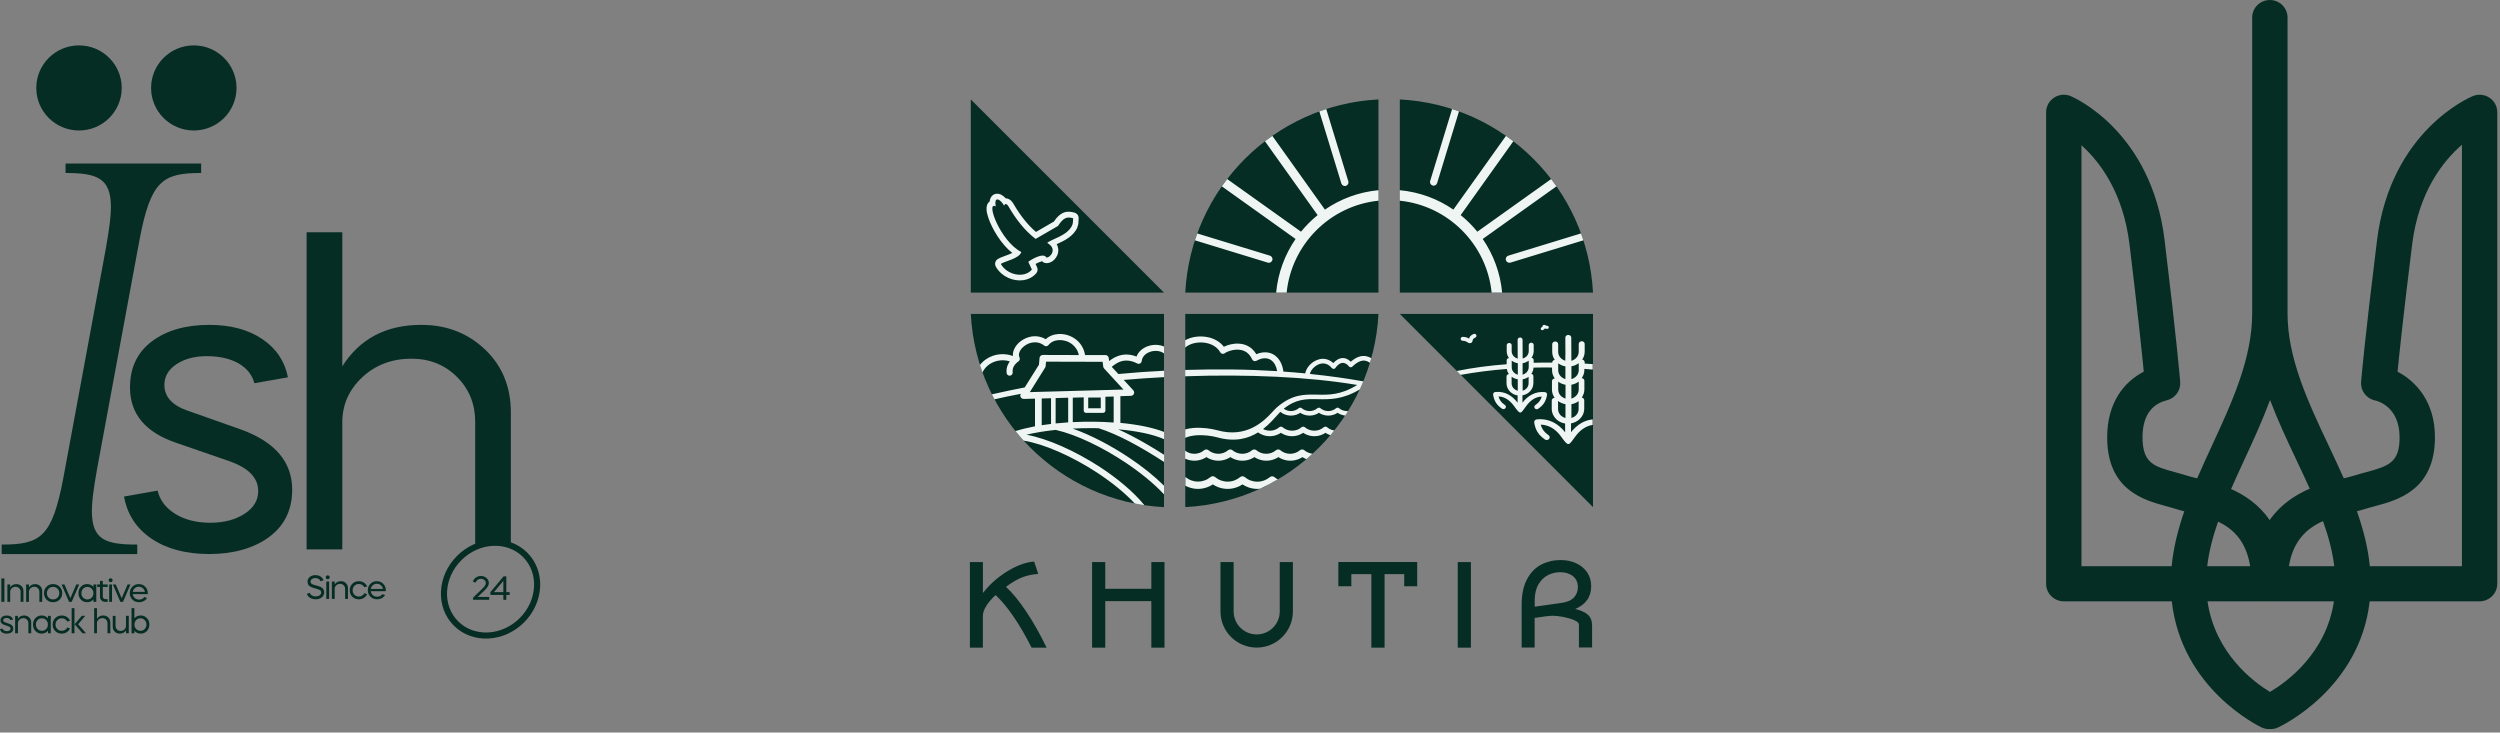 <?xml version="1.0" encoding="UTF-8"?>
<svg width="215" height="63" viewBox="0 0 215 63" fill="none" xmlns="http://www.w3.org/2000/svg">
<rect x="0" y="0" width="215" height="63" fill="#808080" stroke="none"/>
<path d="M5.443 41.124L9.105 21.355C9.442 19.435 9.539 18.524 9.539 17.804C9.539 15.309 8.335 14.877 5.637 14.877V14.062H17.297V14.877C13.972 14.877 12.96 15.549 11.997 20.634L8.335 40.403C7.998 42.323 7.901 43.234 7.901 43.954C7.901 46.449 9.105 46.833 11.803 46.833V47.648H0.144V46.833C3.468 46.833 4.48 46.209 5.443 41.123V41.124Z" fill="#062D24"/>
<path d="M6.794 11.222C8.823 11.222 10.468 9.584 10.468 7.563C10.468 5.542 8.823 3.904 6.794 3.904C4.765 3.904 3.12 5.542 3.12 7.563C3.12 9.584 4.765 11.222 6.794 11.222Z" fill="#062D24"/>
<path d="M16.667 11.222C18.696 11.222 20.341 9.584 20.341 7.563C20.341 5.542 18.696 3.904 16.667 3.904C14.638 3.904 12.993 5.542 12.993 7.563C12.993 9.584 14.638 11.222 16.667 11.222Z" fill="#062D24"/>
<path d="M20.783 36.957L16.146 35.32C14.806 34.86 14.137 34.12 14.137 33.102C14.137 32.375 14.484 31.781 15.178 31.321C15.872 30.861 16.742 30.629 17.788 30.629C18.834 30.629 19.79 30.836 20.509 31.247C21.227 31.66 21.682 32.23 21.877 32.957L24.762 32.449C24.494 31.067 23.757 29.97 22.553 29.157C21.348 28.346 19.834 27.939 18.008 27.939C15.962 27.939 14.313 28.412 13.059 29.358C11.806 30.302 11.179 31.625 11.179 33.32C11.179 35.599 12.506 37.187 15.159 38.084L19.687 39.648C21.366 40.229 22.206 41.09 22.206 42.229C22.206 43.029 21.81 43.684 21.02 44.193C20.228 44.702 19.248 44.956 18.081 44.956C16.913 44.956 15.884 44.702 15.069 44.193C14.252 43.684 13.748 43.018 13.553 42.193L10.668 42.702C10.936 44.23 11.721 45.435 13.023 46.32C14.326 47.206 15.988 47.648 18.008 47.648C20.028 47.648 21.841 47.156 23.156 46.175C24.471 45.193 25.128 43.842 25.128 42.121C25.128 39.745 23.679 38.024 20.783 36.958V36.957Z" fill="#062D24"/>
<path d="M41.742 30.084C40.257 28.654 38.419 27.938 36.228 27.938C33.21 27.938 30.945 29.127 29.437 31.502V19.975H26.368V47.247H29.437V36.338C29.437 34.81 30.009 33.514 31.153 32.447C32.297 31.38 33.709 30.848 35.388 30.848C36.946 30.848 38.249 31.369 39.296 32.411C40.342 33.453 40.866 34.738 40.866 36.264V47.044C41.869 46.6 42.975 46.554 43.933 46.919V35.465C43.933 33.283 43.203 31.488 41.743 30.083L41.742 30.084Z" fill="#062D24"/>
<path d="M0.377 51.759H0.117V49.744H0.378V51.759H0.377Z" fill="#062D24"/>
<path d="M0.634 51.76V50.263H0.877V50.514C0.996 50.326 1.175 50.232 1.412 50.232C1.585 50.232 1.729 50.29 1.842 50.402C1.958 50.513 2.016 50.655 2.016 50.828V51.76H1.773V50.891C1.773 50.77 1.731 50.669 1.648 50.587C1.567 50.504 1.466 50.462 1.344 50.462C1.213 50.462 1.102 50.504 1.012 50.589C0.921 50.673 0.876 50.776 0.876 50.897V51.76H0.633H0.634Z" fill="#062D24"/>
<path d="M2.247 51.76V50.263H2.49V50.514C2.61 50.326 2.788 50.232 3.025 50.232C3.198 50.232 3.342 50.29 3.456 50.402C3.572 50.513 3.629 50.655 3.629 50.828V51.76H3.386V50.891C3.386 50.77 3.344 50.669 3.261 50.587C3.181 50.504 3.079 50.462 2.957 50.462C2.826 50.462 2.716 50.504 2.625 50.589C2.534 50.673 2.489 50.776 2.489 50.897V51.76H2.246H2.247Z" fill="#062D24"/>
<path d="M4.004 51.57C3.856 51.418 3.782 51.233 3.782 51.011C3.782 50.79 3.856 50.603 4.004 50.456C4.154 50.306 4.341 50.231 4.565 50.231C4.79 50.231 4.976 50.306 5.127 50.456C5.277 50.603 5.352 50.789 5.352 51.011C5.352 51.234 5.277 51.421 5.127 51.57C4.974 51.718 4.787 51.791 4.565 51.791C4.343 51.791 4.157 51.718 4.004 51.57ZM4.564 51.549C4.717 51.549 4.844 51.499 4.945 51.396C5.047 51.291 5.099 51.162 5.099 51.01C5.099 50.858 5.048 50.729 4.945 50.627C4.844 50.524 4.716 50.472 4.564 50.472C4.413 50.472 4.286 50.524 4.185 50.627C4.084 50.729 4.032 50.856 4.032 51.01C4.032 51.164 4.083 51.291 4.185 51.396C4.287 51.498 4.414 51.549 4.564 51.549Z" fill="#062D24"/>
<path d="M5.94 51.76L5.293 50.263H5.545L6.051 51.449L6.56 50.263H6.812L6.164 51.76H5.942H5.94Z" fill="#062D24"/>
<path d="M7.489 50.232C7.714 50.232 7.898 50.313 8.038 50.476V50.262H8.281V51.76H8.038V51.546C7.898 51.709 7.714 51.79 7.489 51.79C7.279 51.79 7.102 51.717 6.96 51.569C6.82 51.422 6.749 51.235 6.749 51.01C6.749 50.786 6.82 50.601 6.96 50.455C7.1 50.305 7.277 50.23 7.489 50.23V50.232ZM7.516 50.474C7.371 50.474 7.248 50.525 7.149 50.629C7.051 50.73 7.002 50.858 7.002 51.011C7.002 51.166 7.051 51.293 7.149 51.398C7.25 51.499 7.373 51.55 7.516 51.55C7.658 51.55 7.784 51.5 7.882 51.398C7.983 51.296 8.033 51.168 8.033 51.011C8.033 50.855 7.983 50.729 7.882 50.629C7.784 50.525 7.661 50.474 7.516 50.474Z" fill="#062D24"/>
<path d="M8.355 50.475V50.262H8.598V49.963H8.841V50.262H9.26V50.475H8.841V51.291C8.841 51.358 8.862 51.414 8.903 51.459C8.944 51.504 8.996 51.526 9.058 51.526H9.26V51.759H9.04C8.915 51.759 8.811 51.718 8.726 51.633C8.64 51.548 8.598 51.444 8.598 51.319V50.475H8.355Z" fill="#062D24"/>
<path d="M9.391 50.019C9.36 49.986 9.345 49.946 9.345 49.898C9.345 49.849 9.36 49.811 9.391 49.78C9.424 49.747 9.464 49.73 9.513 49.73C9.561 49.73 9.601 49.747 9.634 49.78C9.667 49.811 9.684 49.85 9.684 49.898C9.684 49.945 9.667 49.986 9.634 50.019C9.601 50.05 9.561 50.065 9.513 50.065C9.464 50.065 9.424 50.05 9.391 50.019ZM9.634 51.76H9.391V50.263H9.634V51.76Z" fill="#062D24"/>
<path d="M10.352 51.76L9.705 50.263H9.957L10.463 51.449L10.972 50.263H11.224L10.577 51.76H10.355H10.352Z" fill="#062D24"/>
<path d="M12.706 51.096H11.414C11.432 51.23 11.491 51.342 11.593 51.433C11.693 51.521 11.816 51.565 11.963 51.565C12.154 51.565 12.302 51.493 12.408 51.349L12.646 51.424C12.576 51.539 12.481 51.63 12.361 51.694C12.24 51.759 12.108 51.792 11.963 51.792C11.735 51.792 11.544 51.719 11.391 51.571C11.238 51.422 11.162 51.236 11.162 51.012C11.162 50.789 11.236 50.604 11.384 50.457C11.532 50.307 11.717 50.232 11.936 50.232C12.156 50.232 12.342 50.307 12.489 50.457C12.637 50.604 12.711 50.79 12.711 51.012C12.711 51.018 12.709 51.047 12.705 51.096H12.706ZM11.417 50.9H12.461C12.438 50.771 12.377 50.665 12.279 50.581C12.183 50.499 12.067 50.458 11.932 50.458C11.797 50.458 11.688 50.5 11.594 50.581C11.5 50.664 11.441 50.77 11.417 50.9Z" fill="#062D24"/>
<path d="M1.117 53.287L0.888 53.327C0.873 53.27 0.836 53.225 0.78 53.192C0.724 53.159 0.652 53.144 0.564 53.144C0.477 53.144 0.413 53.162 0.358 53.199C0.303 53.235 0.275 53.282 0.275 53.34C0.275 53.42 0.328 53.479 0.434 53.516L0.801 53.645C1.031 53.73 1.144 53.866 1.144 54.054C1.144 54.191 1.092 54.298 0.989 54.376C0.885 54.454 0.749 54.492 0.581 54.492C0.413 54.492 0.289 54.457 0.187 54.388C0.084 54.318 0.021 54.222 0 54.102L0.229 54.061C0.244 54.126 0.284 54.179 0.349 54.22C0.413 54.26 0.493 54.28 0.588 54.28C0.683 54.28 0.758 54.26 0.821 54.22C0.884 54.179 0.915 54.127 0.915 54.064C0.915 53.974 0.848 53.906 0.715 53.86L0.357 53.737C0.147 53.665 0.042 53.54 0.042 53.359C0.042 53.225 0.092 53.121 0.191 53.046C0.291 52.971 0.421 52.934 0.583 52.934C0.728 52.934 0.847 52.965 0.943 53.03C1.038 53.094 1.097 53.181 1.118 53.291L1.117 53.287Z" fill="#062D24"/>
<path d="M1.301 54.459V52.962H1.544V53.212C1.663 53.024 1.842 52.931 2.079 52.931C2.252 52.931 2.396 52.988 2.509 53.1C2.625 53.211 2.683 53.353 2.683 53.526V54.459H2.44V53.59C2.44 53.469 2.398 53.367 2.315 53.285C2.234 53.202 2.133 53.162 2.011 53.162C1.88 53.162 1.769 53.203 1.679 53.288C1.588 53.373 1.543 53.475 1.543 53.596V54.46H1.3L1.301 54.459Z" fill="#062D24"/>
<path d="M3.577 52.931C3.802 52.931 3.986 53.012 4.126 53.175V52.962H4.369V54.459H4.126V54.245C3.986 54.408 3.802 54.49 3.577 54.49C3.367 54.49 3.19 54.416 3.048 54.269C2.908 54.121 2.837 53.934 2.837 53.71C2.837 53.485 2.908 53.3 3.048 53.154C3.188 53.005 3.365 52.93 3.577 52.93V52.931ZM3.602 53.173C3.458 53.173 3.335 53.224 3.236 53.328C3.137 53.429 3.089 53.557 3.089 53.711C3.089 53.865 3.137 53.992 3.236 54.097C3.337 54.198 3.46 54.25 3.602 54.25C3.745 54.25 3.871 54.199 3.969 54.097C4.07 53.996 4.119 53.867 4.119 53.711C4.119 53.554 4.07 53.428 3.969 53.328C3.871 53.224 3.748 53.173 3.602 53.173Z" fill="#062D24"/>
<path d="M6.026 53.383L5.783 53.454C5.739 53.368 5.675 53.299 5.591 53.248C5.507 53.198 5.413 53.173 5.31 53.173C5.157 53.173 5.031 53.224 4.931 53.328C4.829 53.429 4.777 53.556 4.777 53.711C4.777 53.864 4.828 53.991 4.931 54.097C5.032 54.198 5.159 54.249 5.31 54.249C5.413 54.249 5.507 54.224 5.591 54.174C5.675 54.123 5.739 54.054 5.783 53.968L6.026 54.039C5.965 54.179 5.87 54.29 5.741 54.37C5.613 54.451 5.47 54.492 5.31 54.492C5.087 54.492 4.901 54.418 4.748 54.27C4.6 54.119 4.526 53.933 4.526 53.712C4.526 53.49 4.6 53.303 4.748 53.156C4.899 53.006 5.085 52.932 5.31 52.932C5.47 52.932 5.613 52.972 5.741 53.053C5.87 53.133 5.965 53.244 6.026 53.384V53.383Z" fill="#062D24"/>
<path d="M6.162 54.458V52.3H6.405V54.458H6.162ZM7.397 54.458H7.093L6.417 53.684L7.036 52.961H7.333L6.718 53.684L7.397 54.458Z" fill="#062D24"/>
<path d="M8.097 54.458V52.3H8.34V53.212C8.459 53.024 8.638 52.93 8.878 52.93C9.051 52.93 9.197 52.987 9.314 53.099C9.43 53.211 9.487 53.353 9.487 53.525V54.458H9.244V53.589C9.244 53.468 9.202 53.367 9.12 53.284C9.037 53.202 8.934 53.161 8.81 53.161C8.678 53.161 8.565 53.203 8.475 53.288C8.384 53.372 8.339 53.475 8.339 53.596V54.459H8.096L8.097 54.458Z" fill="#062D24"/>
<path d="M9.695 53.895V52.962H9.938V53.831C9.938 53.95 9.979 54.052 10.06 54.136C10.143 54.218 10.245 54.259 10.369 54.259C10.501 54.259 10.61 54.218 10.698 54.136C10.789 54.051 10.834 53.948 10.834 53.825V52.961H11.077V54.458H10.834V54.211C10.723 54.397 10.545 54.49 10.303 54.49C10.129 54.49 9.984 54.434 9.867 54.321C9.753 54.207 9.696 54.065 9.696 53.895H9.695Z" fill="#062D24"/>
<path d="M11.313 54.458V52.3H11.556V53.174C11.697 53.011 11.879 52.93 12.103 52.93C12.315 52.93 12.491 53.005 12.632 53.154C12.775 53.302 12.847 53.488 12.847 53.71C12.847 53.932 12.775 54.117 12.632 54.269C12.49 54.416 12.313 54.49 12.103 54.49C11.88 54.49 11.698 54.409 11.556 54.246V54.459H11.313V54.458ZM12.077 53.172C11.932 53.172 11.809 53.224 11.71 53.327C11.612 53.428 11.563 53.556 11.563 53.71C11.563 53.864 11.613 53.992 11.71 54.096C11.812 54.197 11.934 54.249 12.077 54.249C12.219 54.249 12.345 54.199 12.444 54.096C12.544 53.995 12.594 53.866 12.594 53.71C12.594 53.554 12.544 53.427 12.444 53.327C12.345 53.224 12.223 53.172 12.077 53.172Z" fill="#062D24"/>
<path d="M27.819 49.912L27.561 49.987C27.544 49.91 27.494 49.845 27.412 49.792C27.33 49.739 27.234 49.713 27.125 49.713C27.003 49.713 26.903 49.743 26.825 49.802C26.745 49.859 26.706 49.933 26.706 50.021C26.706 50.117 26.76 50.191 26.869 50.245C26.954 50.286 27.084 50.328 27.259 50.372C27.401 50.408 27.512 50.446 27.591 50.484C27.776 50.57 27.874 50.721 27.883 50.936C27.883 51.117 27.813 51.263 27.675 51.374C27.54 51.485 27.365 51.541 27.149 51.541C26.955 51.541 26.789 51.496 26.652 51.406C26.515 51.318 26.429 51.202 26.393 51.06L26.652 50.982C26.668 51.07 26.722 51.144 26.816 51.202C26.91 51.261 27.02 51.29 27.149 51.29C27.279 51.29 27.397 51.26 27.487 51.198C27.578 51.134 27.623 51.054 27.623 50.956C27.623 50.858 27.575 50.781 27.478 50.731C27.393 50.688 27.296 50.652 27.187 50.625L27.065 50.593L26.953 50.559L26.834 50.518C26.829 50.516 26.82 50.513 26.81 50.508C26.8 50.504 26.787 50.497 26.771 50.491C26.756 50.484 26.743 50.477 26.731 50.472C26.682 50.449 26.626 50.408 26.561 50.348C26.495 50.283 26.457 50.179 26.445 50.036C26.445 49.866 26.509 49.727 26.636 49.621C26.765 49.514 26.927 49.461 27.124 49.461C27.3 49.461 27.452 49.503 27.578 49.587C27.705 49.67 27.785 49.778 27.821 49.91L27.819 49.912Z" fill="#062D24"/>
<path d="M28.062 49.768C28.031 49.735 28.016 49.695 28.016 49.647C28.016 49.598 28.031 49.56 28.062 49.529C28.095 49.496 28.135 49.48 28.183 49.48C28.232 49.48 28.272 49.496 28.305 49.529C28.338 49.56 28.355 49.599 28.355 49.647C28.355 49.694 28.338 49.735 28.305 49.768C28.272 49.798 28.232 49.814 28.183 49.814C28.135 49.814 28.095 49.798 28.062 49.768ZM28.305 51.509H28.062V50.012H28.305V51.509Z" fill="#062D24"/>
<path d="M28.541 51.509V50.012H28.784V50.263C28.903 50.075 29.082 49.981 29.319 49.981C29.492 49.981 29.636 50.038 29.75 50.151C29.866 50.262 29.923 50.404 29.923 50.577V51.509H29.68V50.64C29.68 50.519 29.638 50.418 29.555 50.336C29.474 50.253 29.373 50.212 29.251 50.212C29.12 50.212 29.009 50.254 28.919 50.339C28.828 50.424 28.783 50.526 28.783 50.647V51.511H28.54L28.541 51.509Z" fill="#062D24"/>
<path d="M31.576 50.433L31.333 50.505C31.289 50.419 31.225 50.35 31.141 50.299C31.057 50.249 30.963 50.223 30.859 50.223C30.707 50.223 30.581 50.275 30.48 50.378C30.379 50.48 30.327 50.607 30.327 50.761C30.327 50.915 30.378 51.042 30.48 51.147C30.582 51.249 30.709 51.3 30.859 51.3C30.963 51.3 31.057 51.275 31.141 51.224C31.225 51.174 31.289 51.105 31.333 51.019L31.576 51.09C31.514 51.23 31.419 51.341 31.291 51.421C31.163 51.502 31.02 51.542 30.859 51.542C30.637 51.542 30.451 51.469 30.298 51.321C30.15 51.169 30.076 50.983 30.076 50.762C30.076 50.541 30.15 50.354 30.298 50.207C30.448 50.057 30.635 49.982 30.859 49.982C31.02 49.982 31.163 50.023 31.291 50.103C31.419 50.184 31.514 50.295 31.576 50.434V50.433Z" fill="#062D24"/>
<path d="M33.177 50.845H31.885C31.902 50.979 31.962 51.091 32.064 51.182C32.164 51.27 32.287 51.314 32.434 51.314C32.625 51.314 32.773 51.242 32.879 51.098L33.116 51.173C33.047 51.288 32.952 51.379 32.831 51.443C32.711 51.508 32.578 51.541 32.434 51.541C32.206 51.541 32.015 51.468 31.861 51.32C31.709 51.171 31.633 50.985 31.633 50.761C31.633 50.538 31.707 50.353 31.855 50.206C32.003 50.056 32.187 49.981 32.407 49.981C32.627 49.981 32.812 50.056 32.959 50.206C33.107 50.353 33.181 50.539 33.181 50.761C33.181 50.767 33.179 50.795 33.176 50.845H33.177ZM31.888 50.649H32.932C32.909 50.52 32.848 50.414 32.749 50.33C32.653 50.248 32.538 50.206 32.403 50.206C32.268 50.206 32.159 50.248 32.065 50.33C31.971 50.413 31.911 50.519 31.888 50.649Z" fill="#062D24"/>
<path d="M44.879 53.346C46.518 51.713 46.643 49.19 45.157 47.71C43.671 46.23 41.137 46.354 39.497 47.987C37.858 49.62 37.733 52.143 39.219 53.623C40.705 55.103 43.239 54.979 44.879 53.346Z" stroke="#062D24" stroke-width="0.525" stroke-miterlimit="10"/>
<path d="M41.78 50.146C41.78 50.044 41.738 49.958 41.655 49.886C41.57 49.813 41.471 49.777 41.355 49.777C41.251 49.777 41.158 49.807 41.078 49.867C40.997 49.928 40.936 50.01 40.895 50.114L40.661 50.002C40.721 49.858 40.812 49.744 40.936 49.661C41.06 49.577 41.199 49.535 41.355 49.535C41.547 49.535 41.709 49.593 41.841 49.711C41.973 49.828 42.041 49.971 42.041 50.137C42.041 50.245 42.008 50.35 41.941 50.455C41.875 50.559 41.768 50.682 41.619 50.824L41.079 51.339H42.069V51.581H40.685V51.394L41.451 50.657C41.57 50.541 41.655 50.445 41.705 50.371C41.755 50.297 41.78 50.222 41.78 50.146Z" fill="#062D24"/>
<path d="M43.288 51.582V51.167H42.173V50.925L43.306 49.566H43.544V50.922H43.833V51.166H43.544V51.581H43.29L43.288 51.582ZM43.288 49.954L42.479 50.924H43.288V49.954Z" fill="#062D24"/>
<path d="M214.094 8.403C213.672 8.122 213.136 8.069 212.668 8.261C212.38 8.38 205.594 11.263 204.426 20.65C203.361 29.203 203.066 32.693 203.054 32.837C202.991 33.6 203.514 34.289 204.269 34.441C204.354 34.459 206.364 34.891 206.364 37.604C206.364 39.751 205.475 40.077 203.464 40.614C203.126 40.704 202.78 40.797 202.44 40.906C202.224 40.976 201.916 41.049 201.562 41.132C201.138 40.172 200.69 39.222 200.246 38.28C198.517 34.617 196.729 30.829 196.729 26.963V1.51C196.729 0.676 196.048 0 195.208 0C194.368 0 193.687 0.675 193.687 1.51V26.961C193.687 30.834 191.937 34.624 190.243 38.29C189.809 39.23 189.371 40.179 188.958 41.136C188.604 41.052 188.298 40.978 188.085 40.908C187.752 40.798 187.41 40.705 187.079 40.615C185.259 40.12 184.256 39.847 184.256 37.603C184.256 35.398 185.391 34.659 186.343 34.427C187.068 34.25 187.557 33.578 187.497 32.839C187.485 32.694 187.196 29.205 186.155 20.654C185.013 11.271 178.359 8.384 178.077 8.265C177.607 8.069 177.069 8.119 176.645 8.399C176.222 8.678 175.965 9.151 175.965 9.656V50.203C175.965 51.037 176.645 51.713 177.487 51.713H186.774C187.604 59.208 194.192 62.414 194.49 62.556C194.702 62.656 194.923 62.703 195.142 62.703C195.164 62.703 195.185 62.699 195.206 62.698C195.228 62.699 195.251 62.703 195.274 62.703C195.49 62.703 195.707 62.657 195.916 62.561C196.221 62.418 202.945 59.215 203.791 51.713H213.246C214.086 51.713 214.766 51.038 214.766 50.203V9.656C214.768 9.152 214.515 8.682 214.094 8.403ZM200.747 48.694H196.846C197.211 46.482 198.403 45.425 199.777 44.817C200.243 46.116 200.591 47.404 200.747 48.694ZM195.225 34.401C195.89 36.161 196.695 37.873 197.492 39.56C197.884 40.391 198.272 41.213 198.636 42.026C197.401 42.558 196.134 43.377 195.191 44.725C194.28 43.402 193.063 42.586 191.873 42.055C192.235 41.228 192.62 40.394 193.01 39.548C193.787 37.865 194.575 36.156 195.225 34.401ZM190.754 44.861C192.052 45.474 193.167 46.534 193.514 48.694H189.821C189.971 47.418 190.305 46.145 190.754 44.861ZM179.008 12.495C180.6 13.925 182.593 16.558 183.137 21.016C183.845 26.829 184.206 30.327 184.364 31.963C182.684 32.824 181.216 34.622 181.216 37.603C181.216 42.149 184.384 43.012 186.276 43.526C186.581 43.609 186.87 43.688 187.124 43.771C187.345 43.844 187.592 43.91 187.847 43.973C187.315 45.516 186.917 47.088 186.76 48.693H179.006V12.495H179.008ZM195.217 59.505C193.839 58.671 190.501 56.213 189.846 51.712H195.145C195.147 51.712 195.15 51.712 195.153 51.712C195.163 51.712 195.172 51.709 195.18 51.709C195.19 51.709 195.2 51.712 195.208 51.712H200.719C200.049 56.219 196.62 58.678 195.217 59.505ZM211.727 48.694H203.806C203.647 47.084 203.239 45.51 202.695 43.965C202.938 43.905 203.173 43.843 203.383 43.775C203.646 43.69 203.94 43.611 204.251 43.529C206.179 43.016 209.406 42.156 209.406 37.604C209.406 34.477 207.699 32.752 206.19 31.965C206.352 30.329 206.721 26.831 207.445 21.02C208.006 16.506 210.09 13.864 211.727 12.447V48.694Z" fill="#062D24"/>
<g clip-path="url(#clip0_199_1646)">
<path d="M134.305 51.846C134.804 51.772 135.159 51.612 135.376 51.365C135.593 51.117 135.697 50.827 135.697 50.489C135.697 50.09 135.554 49.777 135.268 49.547C134.982 49.322 134.617 49.209 134.179 49.209C133.802 49.209 133.446 49.296 133.117 49.465C132.783 49.634 132.514 49.903 132.301 50.267C132.089 50.632 131.985 51.096 131.985 51.655V52.176L134.305 51.846ZM111.189 52.605C111.176 54.314 109.788 55.693 108.075 55.693C106.362 55.693 104.974 54.314 104.961 52.605V48.337H106.093V52.605C106.106 53.689 106.987 54.561 108.075 54.561C109.164 54.561 110.044 53.689 110.057 52.605V48.337H111.189V52.605ZM130.861 52.015C130.861 51.117 131.018 50.38 131.326 49.808C131.633 49.235 132.041 48.819 132.549 48.554C133.056 48.294 133.611 48.164 134.214 48.164C134.691 48.164 135.129 48.251 135.528 48.429C135.927 48.606 136.248 48.867 136.486 49.209C136.725 49.552 136.842 49.955 136.842 50.415C136.842 50.875 136.725 51.282 136.486 51.608C136.248 51.937 135.91 52.193 135.472 52.371C135.962 52.492 136.326 52.661 136.565 52.874C136.803 53.091 136.92 53.399 136.92 53.806V55.684H135.788V53.724C135.788 53.581 135.654 53.451 135.385 53.334C135.116 53.217 134.804 53.126 134.439 53.056C134.075 52.987 133.785 52.956 133.555 52.956C133.268 52.956 132.744 53.017 131.98 53.139V55.689H130.861V52.007V52.015ZM125.367 55.697V48.337H126.499V55.697H125.367ZM117.937 55.697V49.378H116.216V50.419H115.097V48.333H121.88V50.419H120.761V49.378H119.074V55.697H117.942H117.937ZM93.919 55.697V48.337H95.052V50.636H99.015V48.337H100.147V55.697H99.015V51.699H95.052V55.697H93.919ZM83.411 48.337H84.53V51C85.09 50.276 85.783 49.656 86.608 49.144C87.436 48.633 88.212 48.346 88.936 48.294L89.288 49.357C88.776 49.396 88.312 49.495 87.9 49.656C87.488 49.816 87.028 50.09 86.512 50.467C87.072 50.979 87.653 51.69 88.26 52.601C88.867 53.511 89.453 54.544 90.008 55.697H88.715C88.195 54.665 87.67 53.763 87.141 52.995C86.612 52.228 86.109 51.625 85.623 51.178C85.267 51.504 84.994 51.82 84.808 52.128C84.621 52.436 84.526 52.722 84.526 52.978V55.697H83.411V48.337Z" fill="#062D24"/>
<path fill-rule="evenodd" clip-rule="evenodd" d="M136.998 43.611V26.996H120.384L136.998 43.611ZM83.489 8.551V25.166H100.104L83.489 8.551ZM100.104 43.615C91.14 43.151 83.949 35.965 83.489 26.996H100.104V43.611V43.615ZM118.549 26.996C118.089 35.965 110.899 43.151 101.934 43.611V26.996H118.549ZM101.934 25.166C102.398 16.201 109.585 9.011 118.549 8.551V25.166H101.934ZM136.998 25.166C136.539 16.201 129.348 9.011 120.384 8.551V25.166H136.998Z" fill="#062D24"/>
<path d="M136.998 31.315C136.764 31.298 136.526 31.285 136.283 31.267V31.155C136.283 31.038 136.192 30.942 136.07 30.925C136.205 30.725 136.283 30.491 136.283 30.239V29.576C136.283 29.446 136.166 29.342 136.027 29.346C135.888 29.346 135.771 29.455 135.771 29.58V30.244C135.771 30.469 135.676 30.673 135.515 30.821C135.411 30.916 135.281 30.99 135.138 31.029L135.129 29.038C135.129 28.908 135.017 28.804 134.873 28.804C134.73 28.804 134.618 28.908 134.618 29.038L134.626 30.561C134.626 30.561 134.618 30.595 134.618 30.617V31.024C134.483 30.985 134.362 30.916 134.262 30.829C134.101 30.686 134.002 30.482 134.002 30.261V29.598C134.002 29.468 133.889 29.363 133.746 29.368C133.607 29.368 133.49 29.476 133.49 29.602V30.266C133.49 30.517 133.572 30.751 133.711 30.947C133.598 30.959 133.507 31.046 133.494 31.15C133.494 31.159 133.49 31.172 133.49 31.181C132.961 31.181 132.427 31.181 131.894 31.198V30.959C131.894 30.86 131.812 30.782 131.707 30.769C131.829 30.599 131.898 30.396 131.898 30.183V29.663C131.898 29.554 131.803 29.472 131.686 29.472C131.569 29.472 131.473 29.559 131.473 29.667V30.188C131.473 30.374 131.395 30.543 131.261 30.665C131.174 30.743 131.07 30.803 130.948 30.838L130.94 29.216C130.94 29.108 130.844 29.021 130.727 29.025C130.61 29.025 130.515 29.112 130.515 29.22L130.523 30.842C130.406 30.812 130.307 30.756 130.22 30.678C130.085 30.556 130.003 30.391 130.003 30.205V29.684C130.003 29.576 129.908 29.494 129.791 29.494C129.673 29.494 129.578 29.58 129.578 29.689V30.209C129.578 30.426 129.652 30.625 129.773 30.795C129.66 30.799 129.574 30.886 129.574 30.99V31.324C128.099 31.436 126.642 31.627 125.28 31.905L125.614 32.239C126.898 32.005 128.234 31.835 129.587 31.731C129.613 31.892 129.673 32.044 129.769 32.174C129.656 32.174 129.561 32.265 129.561 32.369V32.976C129.565 33.271 129.695 33.531 129.908 33.722C130.072 33.87 130.281 33.969 130.515 34.008V34.633C130.029 34.004 129.4 33.627 128.594 33.713H128.589C128.472 33.731 128.394 33.826 128.407 33.935C128.45 34.212 128.528 34.433 128.65 34.629C128.771 34.824 128.94 34.984 129.166 35.145C129.257 35.21 129.392 35.192 129.465 35.11C129.535 35.023 129.522 34.902 129.426 34.837C129.244 34.707 129.11 34.581 129.019 34.433C128.953 34.334 128.906 34.225 128.871 34.095C129.431 34.108 129.877 34.468 130.198 34.906C130.784 35.708 130.736 35.63 131.265 34.906C131.59 34.464 132.024 34.121 132.588 34.104C132.553 34.234 132.505 34.347 132.44 34.442C132.345 34.59 132.215 34.715 132.033 34.845C131.942 34.91 131.924 35.032 131.994 35.119C132.063 35.205 132.197 35.218 132.289 35.153C132.514 34.993 132.683 34.832 132.805 34.637C132.926 34.442 133.004 34.225 133.048 33.943C133.065 33.835 132.982 33.739 132.865 33.722H132.861C132.076 33.635 131.395 34.013 130.931 34.633V34C131.17 33.956 131.378 33.852 131.538 33.7C131.746 33.505 131.872 33.241 131.872 32.95V32.343C131.872 32.248 131.794 32.169 131.694 32.152C131.807 31.996 131.872 31.814 131.881 31.614C132.414 31.601 132.948 31.601 133.477 31.606V31.77V31.84C133.477 32.1 133.564 32.343 133.711 32.547C133.577 32.556 133.468 32.655 133.468 32.781V33.492V33.51C133.468 33.77 133.555 34.013 133.702 34.212C133.564 34.212 133.451 34.321 133.451 34.446V35.175C133.455 35.531 133.616 35.847 133.867 36.077C134.062 36.255 134.318 36.376 134.6 36.424V37.179C134.405 36.927 134.175 36.706 133.928 36.528C133.663 36.337 133.377 36.212 133.091 36.133C132.783 36.051 132.471 36.034 132.163 36.068H132.158C132.02 36.086 131.92 36.207 131.942 36.333C131.994 36.671 132.089 36.936 132.237 37.17C132.384 37.404 132.588 37.599 132.861 37.794C132.974 37.873 133.134 37.855 133.221 37.751C133.308 37.647 133.286 37.5 133.173 37.422C132.952 37.265 132.792 37.114 132.679 36.931C132.601 36.81 132.544 36.68 132.501 36.519C132.653 36.519 132.8 36.545 132.952 36.584C133.182 36.645 133.403 36.745 133.616 36.897C133.841 37.057 134.045 37.265 134.219 37.5C134.925 38.467 134.865 38.371 135.507 37.5C135.68 37.265 135.884 37.057 136.109 36.897C136.365 36.715 136.66 36.589 136.968 36.541V36.064C136.851 36.077 136.73 36.099 136.612 36.129C136.326 36.203 136.04 36.333 135.775 36.524C135.58 36.663 135.402 36.827 135.242 37.01C135.194 37.066 135.151 37.118 135.108 37.174V36.411C135.394 36.359 135.645 36.233 135.841 36.051C136.092 35.817 136.244 35.496 136.244 35.145V34.416C136.24 34.299 136.148 34.203 136.027 34.186C136.17 33.987 136.253 33.752 136.257 33.501V33.479V32.746C136.257 32.629 136.153 32.529 136.027 32.516C136.174 32.313 136.257 32.07 136.257 31.805V31.723C136.495 31.74 136.734 31.762 136.972 31.784V31.302L136.998 31.315ZM98.395 43.441C98.122 43.402 97.853 43.354 97.585 43.298C96.717 42.361 95.546 41.425 94.271 40.596C92.185 39.243 89.821 38.185 88.034 37.894C87.792 37.63 87.558 37.356 87.332 37.075C87.831 36.914 88.399 36.78 89.01 36.663V34.282L88.039 34.308C87.883 34.308 87.748 34.186 87.744 34.03C87.744 33.974 87.757 33.917 87.787 33.87C87.007 34.017 86.252 34.173 85.523 34.342C85.45 34.199 85.376 34.056 85.302 33.913C86.252 33.696 87.193 33.497 88.126 33.319L89.349 31.367L89.401 30.786C89.414 30.634 89.544 30.521 89.691 30.526L92.779 30.535C92.692 30.122 92.471 29.81 92.194 29.598C92.029 29.472 91.842 29.377 91.651 29.32C91.461 29.264 91.261 29.238 91.066 29.246C90.706 29.268 90.376 29.407 90.168 29.676C90.082 29.788 89.917 29.81 89.804 29.723L89.791 29.71C89.461 29.455 89.088 29.398 88.746 29.463C88.507 29.507 88.286 29.611 88.1 29.754C87.917 29.888 87.774 30.057 87.696 30.231C87.618 30.404 87.601 30.587 87.679 30.747C87.735 30.864 87.696 31.003 87.592 31.077C87.393 31.215 87.258 31.367 87.18 31.523L87.171 31.536C87.093 31.692 87.072 31.857 87.089 32.018C87.106 32.161 87.002 32.291 86.859 32.308C86.716 32.326 86.586 32.221 86.569 32.078C86.538 31.823 86.577 31.558 86.707 31.302L86.716 31.285C86.751 31.215 86.794 31.146 86.842 31.081C86.59 30.998 86.321 30.968 86.061 30.99C85.719 31.016 85.385 31.133 85.103 31.319C84.847 31.493 84.634 31.731 84.491 32.026C84.418 31.818 84.344 31.606 84.274 31.389C84.426 31.194 84.608 31.024 84.812 30.886C85.172 30.643 85.588 30.5 86.022 30.465C86.382 30.435 86.755 30.487 87.111 30.617C87.093 30.413 87.132 30.209 87.224 30.014C87.341 29.758 87.54 29.52 87.792 29.333C88.039 29.151 88.338 29.012 88.655 28.951C89.067 28.873 89.518 28.925 89.93 29.173C90.225 28.895 90.624 28.748 91.044 28.726C91.296 28.713 91.556 28.743 91.808 28.821C92.059 28.899 92.302 29.017 92.515 29.181C92.914 29.485 93.217 29.94 93.317 30.535H95.069C95.216 30.535 95.334 30.647 95.351 30.79L95.386 31.055C95.594 30.886 95.819 30.747 96.058 30.652C96.552 30.448 97.107 30.417 97.741 30.665C97.827 30.435 97.975 30.239 98.161 30.083C98.352 29.923 98.582 29.806 98.829 29.736C99.072 29.667 99.332 29.641 99.584 29.667C99.762 29.684 99.939 29.728 100.104 29.797V30.396C99.948 30.274 99.744 30.205 99.536 30.183C99.354 30.166 99.159 30.183 98.977 30.235C98.799 30.287 98.634 30.37 98.499 30.482C98.33 30.625 98.209 30.821 98.187 31.055C98.174 31.198 98.044 31.302 97.901 31.289C97.862 31.289 97.827 31.272 97.797 31.254C97.198 30.951 96.7 30.951 96.266 31.129C96.036 31.224 95.819 31.372 95.611 31.549L96.179 32.165C97.506 32.039 98.816 31.948 100.109 31.883V32.434C98.951 32.495 97.793 32.573 96.643 32.673L97.463 33.566C97.571 33.683 97.563 33.865 97.446 33.969C97.389 34.021 97.316 34.047 97.246 34.043L96.353 34.069V36.368C97.806 36.506 99.128 36.762 100.109 37.148V37.769C99.137 37.339 97.728 37.057 96.162 36.923C96.539 37.092 96.921 37.274 97.303 37.474C98.257 37.968 99.211 38.536 100.113 39.113V39.733C99.146 39.1 98.1 38.471 97.064 37.933C96.179 37.474 95.303 37.088 94.484 36.827C94.327 36.827 94.171 36.823 94.011 36.819C93.425 36.814 92.835 36.827 92.25 36.858C93.816 37.413 95.568 38.328 97.155 39.395C98.257 40.132 99.276 40.947 100.104 41.767V42.513C99.254 41.598 98.114 40.67 96.865 39.828C94.848 38.475 92.567 37.37 90.788 36.971C89.878 37.066 89.023 37.205 88.273 37.387C90.112 37.721 92.471 38.788 94.553 40.136C96.084 41.13 97.467 42.283 98.395 43.419V43.441ZM117.929 30.808C117.894 30.938 117.855 31.068 117.816 31.198C117.69 31.111 117.56 31.05 117.426 31.024C117.118 30.964 116.754 31.09 116.298 31.532L116.29 31.541C116.207 31.61 116.081 31.597 116.016 31.515C115.639 31.064 115.305 31.194 115.097 31.367C114.98 31.463 114.897 31.571 114.863 31.619C114.815 31.688 114.789 31.723 114.689 31.723C114.633 31.723 114.577 31.697 114.538 31.653C114.295 31.363 114.026 31.25 113.77 31.254C113.64 31.254 113.514 31.289 113.393 31.337C113.271 31.389 113.154 31.463 113.054 31.549C112.829 31.736 112.677 31.974 112.655 32.161C114.277 32.326 115.826 32.542 117.248 32.798C117.153 33.032 117.049 33.262 116.945 33.488C115.453 34.377 114.338 34.351 113.31 34.329C112.356 34.308 111.476 34.29 110.404 35.149C110.482 35.205 110.569 35.253 110.66 35.288C110.773 35.327 110.894 35.353 111.02 35.353C111.146 35.353 111.267 35.331 111.38 35.288C111.493 35.249 111.601 35.184 111.692 35.106C111.762 35.045 111.87 35.041 111.948 35.106C112.044 35.184 112.152 35.249 112.265 35.288C112.378 35.327 112.499 35.353 112.625 35.353C112.751 35.353 112.872 35.331 112.985 35.288C113.098 35.249 113.206 35.184 113.297 35.106C113.371 35.045 113.475 35.041 113.553 35.106C113.648 35.184 113.757 35.249 113.87 35.288C113.982 35.327 114.104 35.353 114.23 35.353C114.355 35.353 114.477 35.331 114.59 35.288C114.702 35.249 114.811 35.184 114.902 35.106C114.976 35.045 115.08 35.041 115.158 35.106C115.253 35.184 115.362 35.249 115.474 35.288C115.587 35.327 115.708 35.353 115.834 35.353C115.869 35.353 115.899 35.361 115.925 35.374C115.847 35.496 115.769 35.617 115.691 35.739C115.57 35.726 115.453 35.7 115.34 35.656C115.231 35.617 115.127 35.565 115.032 35.5C114.937 35.565 114.832 35.617 114.724 35.656C114.568 35.713 114.399 35.743 114.23 35.743C114.06 35.743 113.896 35.713 113.735 35.656C113.627 35.617 113.523 35.565 113.427 35.5C113.332 35.565 113.228 35.617 113.119 35.656C112.963 35.713 112.794 35.743 112.625 35.743C112.456 35.743 112.291 35.713 112.131 35.656C112.022 35.617 111.918 35.565 111.823 35.5C111.727 35.565 111.623 35.617 111.515 35.656C111.359 35.713 111.189 35.743 111.02 35.743C110.851 35.743 110.686 35.713 110.526 35.656C110.374 35.6 110.231 35.522 110.105 35.418C110.049 35.474 109.988 35.544 109.923 35.617L109.906 35.635C109.589 35.982 109.177 36.472 108.622 36.897C108.674 36.923 108.726 36.949 108.778 36.966C108.913 37.014 109.06 37.04 109.207 37.04C109.355 37.04 109.502 37.014 109.637 36.966C109.771 36.918 109.897 36.845 110.01 36.749C110.097 36.675 110.222 36.671 110.313 36.749C110.426 36.845 110.556 36.918 110.691 36.966C110.825 37.014 110.973 37.04 111.12 37.04C111.267 37.04 111.415 37.014 111.549 36.966C111.684 36.918 111.81 36.845 111.922 36.749C112.009 36.675 112.135 36.671 112.226 36.749C112.339 36.845 112.469 36.918 112.603 36.966C112.738 37.014 112.885 37.04 113.033 37.04C113.18 37.04 113.328 37.014 113.462 36.966C113.596 36.918 113.722 36.845 113.835 36.749C113.922 36.675 114.047 36.671 114.139 36.749C114.251 36.845 114.381 36.918 114.516 36.966C114.59 36.992 114.668 37.014 114.746 37.027C114.637 37.161 114.525 37.296 114.416 37.43L114.36 37.408C114.23 37.361 114.108 37.3 113.991 37.222C113.874 37.3 113.753 37.361 113.622 37.408C113.436 37.478 113.236 37.513 113.033 37.513C112.829 37.513 112.634 37.478 112.443 37.408C112.313 37.361 112.191 37.3 112.074 37.222C111.957 37.3 111.836 37.361 111.705 37.408C111.519 37.478 111.32 37.513 111.116 37.513C110.912 37.513 110.717 37.478 110.526 37.408C110.396 37.361 110.274 37.3 110.157 37.222C110.04 37.3 109.919 37.361 109.789 37.408C109.602 37.478 109.403 37.513 109.199 37.513C108.995 37.513 108.8 37.478 108.609 37.408C108.461 37.356 108.323 37.283 108.193 37.187C107.343 37.716 106.211 38.037 104.706 37.617C104.246 37.491 103.53 37.383 102.849 37.439C102.52 37.465 102.199 37.534 101.93 37.656V36.931C102.134 36.866 102.355 36.827 102.611 36.806C103.379 36.741 104.185 36.862 104.697 37.005C107.178 37.699 108.683 36.246 109.407 35.448L109.424 35.431C109.576 35.266 109.702 35.127 109.823 35.023C111.146 33.891 112.174 33.917 113.297 33.939C114.264 33.961 115.314 33.982 116.719 33.106C112.56 32.404 107.286 32.174 101.926 32.36V31.814C103.296 31.77 104.645 31.762 105.981 31.775C107.264 31.788 108.561 31.84 109.836 31.918C109.802 31.705 109.737 31.515 109.65 31.354C109.546 31.163 109.403 31.016 109.233 30.92C109.073 30.834 108.882 30.795 108.67 30.816H108.648C108.466 30.842 108.266 30.907 108.054 31.029L108.032 31.038C107.902 31.098 107.746 31.038 107.685 30.907C107.624 30.777 107.555 30.66 107.481 30.565C107.217 30.222 106.861 30.092 106.514 30.07C106.15 30.049 105.79 30.148 105.543 30.257C105.447 30.3 105.374 30.344 105.33 30.378L105.3 30.4C105.174 30.469 105.014 30.426 104.944 30.3C104.697 29.867 104.263 29.611 103.791 29.507C103.509 29.446 103.214 29.433 102.932 29.472C102.654 29.507 102.394 29.589 102.177 29.715C102.086 29.767 101.999 29.828 101.926 29.897V29.259C102.199 29.108 102.52 29.003 102.862 28.96C103.201 28.917 103.561 28.93 103.903 29.003C104.428 29.121 104.918 29.385 105.252 29.823L105.335 29.784C105.638 29.645 106.085 29.524 106.549 29.554C107.03 29.58 107.525 29.767 107.898 30.248C107.95 30.313 107.997 30.383 108.041 30.461C108.232 30.378 108.414 30.331 108.587 30.309H108.613C108.939 30.27 109.238 30.331 109.489 30.469C109.745 30.613 109.958 30.829 110.11 31.107C110.24 31.346 110.331 31.627 110.37 31.94V31.957C111.007 32 111.636 32.052 112.256 32.113C112.287 31.827 112.495 31.489 112.79 31.241C112.92 31.133 113.067 31.038 113.228 30.973C113.393 30.903 113.566 30.86 113.748 30.855C114.056 30.851 114.373 30.955 114.663 31.224C114.711 31.172 114.767 31.116 114.837 31.059C115.149 30.799 115.635 30.591 116.168 31.107C116.671 30.673 117.105 30.556 117.495 30.634C117.647 30.665 117.79 30.721 117.925 30.803L117.929 30.808ZM112.885 39.017C112.712 39.178 112.534 39.334 112.352 39.486C112.23 39.438 112.118 39.382 112.009 39.312C111.888 39.391 111.762 39.451 111.627 39.503C111.419 39.577 111.202 39.62 110.977 39.62C110.751 39.62 110.535 39.581 110.326 39.503C110.192 39.456 110.066 39.391 109.945 39.312C109.823 39.391 109.698 39.451 109.563 39.503C109.355 39.577 109.138 39.62 108.913 39.62C108.687 39.62 108.47 39.581 108.262 39.503C108.128 39.456 108.002 39.391 107.88 39.312C107.759 39.391 107.633 39.451 107.499 39.503C107.291 39.577 107.074 39.62 106.848 39.62C106.623 39.62 106.406 39.581 106.198 39.503C106.063 39.456 105.937 39.391 105.816 39.312C105.695 39.391 105.569 39.451 105.434 39.503C105.226 39.577 105.005 39.62 104.784 39.62C104.563 39.62 104.341 39.581 104.133 39.503C103.999 39.456 103.873 39.391 103.752 39.312C103.63 39.391 103.504 39.451 103.37 39.503C103.162 39.577 102.945 39.62 102.719 39.62C102.494 39.62 102.277 39.581 102.069 39.503C102.021 39.486 101.969 39.464 101.921 39.443V38.757C102.03 38.84 102.147 38.9 102.268 38.948C102.411 39 102.563 39.026 102.715 39.026C102.867 39.026 103.023 39 103.162 38.948C103.301 38.896 103.435 38.822 103.552 38.723C103.66 38.632 103.821 38.627 103.934 38.723C104.051 38.822 104.185 38.9 104.328 38.948C104.472 39 104.623 39.026 104.775 39.026C104.927 39.026 105.083 39 105.222 38.948C105.361 38.896 105.495 38.822 105.612 38.723C105.721 38.632 105.881 38.627 105.994 38.723C106.111 38.822 106.245 38.9 106.388 38.948C106.532 39 106.683 39.026 106.835 39.026C106.987 39.026 107.143 39 107.282 38.948C107.421 38.896 107.555 38.822 107.672 38.723C107.781 38.632 107.941 38.627 108.054 38.723C108.171 38.822 108.305 38.9 108.448 38.948C108.592 39 108.743 39.026 108.895 39.026C109.047 39.026 109.203 39 109.342 38.948C109.481 38.896 109.615 38.822 109.732 38.723C109.841 38.632 110.001 38.627 110.114 38.723C110.231 38.822 110.365 38.9 110.509 38.948C110.652 39 110.803 39.026 110.955 39.026C111.107 39.026 111.263 39 111.402 38.948C111.541 38.896 111.675 38.822 111.792 38.723C111.901 38.632 112.061 38.627 112.174 38.723C112.291 38.822 112.425 38.9 112.569 38.948C112.664 38.983 112.764 39.005 112.863 39.017H112.885ZM109.901 41.225C109.403 41.52 108.886 41.789 108.353 42.032C108.279 42.04 108.201 42.045 108.128 42.045C107.859 42.045 107.594 41.997 107.343 41.906C107.169 41.845 107.004 41.758 106.852 41.659C106.701 41.763 106.536 41.845 106.362 41.906C106.111 41.997 105.846 42.045 105.577 42.045C105.309 42.045 105.044 41.997 104.792 41.906C104.619 41.845 104.454 41.758 104.302 41.659C104.151 41.763 103.986 41.845 103.812 41.906C103.561 41.997 103.296 42.045 103.027 42.045C102.758 42.045 102.494 41.997 102.242 41.906C102.138 41.867 102.038 41.824 101.943 41.771V41.017L101.952 41.026C102.104 41.151 102.273 41.251 102.455 41.316C102.637 41.381 102.828 41.416 103.027 41.416C103.227 41.416 103.422 41.381 103.6 41.316C103.782 41.251 103.951 41.151 104.099 41.03C104.211 40.93 104.385 40.926 104.502 41.03C104.654 41.156 104.823 41.255 105.005 41.32C105.187 41.386 105.378 41.42 105.577 41.42C105.777 41.42 105.972 41.386 106.15 41.32C106.328 41.255 106.501 41.156 106.649 41.034C106.761 40.934 106.935 40.93 107.056 41.034C107.208 41.16 107.377 41.26 107.559 41.325C107.742 41.39 107.932 41.425 108.132 41.425C108.331 41.425 108.527 41.39 108.704 41.325C108.882 41.26 109.056 41.16 109.203 41.038C109.316 40.939 109.489 40.934 109.611 41.038C109.702 41.117 109.802 41.182 109.906 41.238L109.901 41.225ZM102.763 20.668C102.828 20.468 102.897 20.273 102.967 20.078L109.212 21.986C109.377 22.038 109.472 22.212 109.42 22.377C109.368 22.541 109.194 22.637 109.03 22.585L102.763 20.668ZM105.074 16.032C105.222 15.819 105.378 15.607 105.538 15.399L111.888 19.926C112.1 19.666 112.326 19.415 112.564 19.176C112.803 18.938 113.054 18.712 113.315 18.5L108.787 12.15C108.995 11.99 109.203 11.838 109.42 11.686L113.943 18.027C115.279 17.112 116.853 16.513 118.554 16.357V17.259C116.472 17.472 114.603 18.408 113.202 19.809C111.801 21.21 110.864 23.079 110.652 25.161H109.75C109.906 23.461 110.504 21.887 111.419 20.551L105.079 16.027L105.074 16.032ZM113.462 9.583C113.657 9.513 113.857 9.444 114.056 9.379L115.956 15.594C116.008 15.758 115.912 15.932 115.748 15.984C115.583 16.036 115.409 15.941 115.357 15.776L113.462 9.583ZM136.17 20.668C136.105 20.468 136.036 20.273 135.966 20.074L129.717 21.986C129.552 22.038 129.457 22.212 129.509 22.377C129.561 22.541 129.734 22.637 129.899 22.585L136.17 20.668ZM133.863 16.032C133.715 15.819 133.559 15.607 133.399 15.399L127.05 19.926C126.837 19.666 126.612 19.415 126.373 19.176C126.134 18.938 125.883 18.712 125.618 18.5L130.146 12.15C129.938 11.99 129.73 11.838 129.513 11.686L124.99 18.027C123.654 17.107 122.079 16.513 120.379 16.357V17.259C122.461 17.472 124.33 18.408 125.731 19.809C127.132 21.21 128.069 23.079 128.281 25.161H129.183C129.027 23.461 128.429 21.887 127.514 20.551L133.854 16.027L133.863 16.032ZM125.475 9.583C125.28 9.513 125.081 9.444 124.881 9.379L122.995 15.563C122.942 15.728 123.038 15.902 123.203 15.954C123.368 16.006 123.541 15.91 123.593 15.745L125.471 9.587L125.475 9.583ZM92.259 34.195V36.303C92.84 36.272 93.43 36.264 94.015 36.268C94.609 36.272 95.204 36.294 95.776 36.337V34.099L95.065 34.121V35.309C95.065 35.418 94.978 35.505 94.87 35.505H93.395C93.287 35.505 93.2 35.418 93.2 35.309V34.173L92.263 34.199L92.259 34.195ZM90.389 36.459V34.247L89.587 34.269V36.567C89.847 36.528 90.116 36.489 90.389 36.459ZM90.784 34.234V36.415C91.14 36.381 91.5 36.35 91.864 36.324V34.203L90.784 34.234ZM94.666 34.186H93.586V35.11H94.666V34.186ZM89.878 31.619L88.564 33.722L96.617 33.501L94.952 31.688C94.913 31.645 94.887 31.593 94.878 31.528L94.826 31.116L89.96 31.103L89.925 31.471C89.925 31.519 89.908 31.571 89.882 31.614L89.878 31.619ZM135.775 31.775V31.818C135.775 32.044 135.68 32.248 135.52 32.395C135.416 32.49 135.285 32.564 135.142 32.603V31.77V31.502C135.376 31.463 135.593 31.367 135.771 31.233V31.77H135.775V31.775ZM134.626 31.51V32.608C134.492 32.569 134.366 32.499 134.266 32.408C134.106 32.265 134.006 32.061 134.006 31.84V31.246C134.184 31.376 134.396 31.471 134.626 31.51ZM130.948 33.601V32.62C131.139 32.586 131.313 32.512 131.46 32.404V32.955C131.46 33.141 131.382 33.31 131.252 33.431C131.17 33.51 131.066 33.57 130.948 33.601ZM129.994 32.391C130.142 32.508 130.328 32.586 130.528 32.62V33.605C130.411 33.575 130.302 33.514 130.216 33.44C130.081 33.319 129.999 33.154 129.999 32.968V32.391H129.994ZM135.142 35.943V34.759C135.372 34.72 135.585 34.629 135.762 34.498V35.162C135.767 35.388 135.671 35.591 135.511 35.739C135.411 35.834 135.285 35.904 135.147 35.947L135.142 35.943ZM133.989 34.481C134.171 34.62 134.388 34.72 134.631 34.759V35.951C134.487 35.912 134.357 35.843 134.253 35.752C134.093 35.609 133.993 35.405 133.993 35.184V34.485L133.989 34.481ZM130.948 31.237C131.144 31.202 131.321 31.124 131.469 31.016V31.571V31.588C131.469 31.766 131.386 31.931 131.256 32.052C131.17 32.13 131.066 32.191 130.944 32.226V31.241L130.948 31.237ZM130.528 32.226C130.411 32.196 130.311 32.139 130.224 32.061C130.09 31.94 130.007 31.775 130.007 31.593V31.571V31.016C130.155 31.129 130.333 31.207 130.532 31.237V32.221L130.528 32.226ZM135.142 33.085C135.376 33.045 135.593 32.95 135.771 32.816V33.488V33.51C135.771 33.726 135.671 33.922 135.515 34.069C135.411 34.164 135.281 34.238 135.138 34.277V33.089L135.142 33.085ZM134.631 34.277C134.492 34.238 134.366 34.169 134.266 34.078C134.106 33.935 134.006 33.731 134.006 33.51V33.488V32.82C134.179 32.955 134.396 33.05 134.635 33.089V34.277H134.631ZM132.683 28.388C132.618 28.414 132.544 28.388 132.514 28.318C132.488 28.253 132.514 28.18 132.583 28.149C132.636 28.128 132.64 28.106 132.644 28.088C132.662 28.01 132.675 27.954 132.792 27.941C132.848 27.932 132.878 27.954 132.922 27.98C132.948 27.997 132.991 28.023 133.065 28.023C133.139 28.023 133.195 28.08 133.195 28.154C133.195 28.227 133.139 28.284 133.065 28.284C132.978 28.284 132.913 28.266 132.861 28.245C132.835 28.292 132.783 28.344 132.683 28.388ZM126.742 28.722C126.828 28.687 126.928 28.726 126.963 28.813C126.998 28.899 126.958 28.999 126.872 29.034C126.69 29.112 126.664 29.203 126.651 29.268C126.62 29.398 126.599 29.494 126.416 29.511C126.33 29.52 126.278 29.485 126.2 29.437C126.121 29.385 126 29.307 125.788 29.307C125.692 29.307 125.618 29.229 125.618 29.138C125.618 29.047 125.696 28.969 125.788 28.969C126.056 28.969 126.226 29.051 126.338 29.121C126.373 28.995 126.451 28.839 126.742 28.717V28.722ZM89.574 22.411V22.403V22.42V22.411ZM90.064 20.893C90.35 20.577 91.821 20.295 92.215 19.354C92.298 19.154 92.263 18.981 92.289 18.768C91.756 18.621 91.469 18.699 90.988 19.432L89.062 20.547C88.104 19.818 87.336 18.799 86.729 17.749C86.582 17.493 86.374 17.48 86.365 17.71C86.092 17.181 85.463 16.756 85.632 17.753C84.734 17.246 86.022 20.75 87.835 21.674C87.648 22.242 86.452 22.45 86.07 22.693C86.573 23.63 88.069 23.986 88.742 23.183L88.433 22.52C88.577 22.381 89.739 21.67 89.978 22.138C90.272 22.225 91.01 21.414 90.06 20.893H90.064ZM92.662 19.54C92.324 20.338 91.495 20.72 90.875 20.997C90.953 21.136 90.997 21.279 91.01 21.418C91.027 21.605 90.997 21.782 90.932 21.939C90.871 22.086 90.78 22.216 90.68 22.32C90.446 22.563 90.108 22.685 89.843 22.607C89.73 22.572 89.639 22.503 89.579 22.411V22.42C89.591 22.442 89.609 22.476 89.591 22.481C89.457 22.507 89.292 22.576 89.145 22.654L89.058 22.698L89.188 22.98C89.271 23.157 89.236 23.357 89.119 23.496C88.976 23.665 88.811 23.795 88.624 23.895L88.59 23.912C88.208 24.107 87.766 24.155 87.332 24.085C86.903 24.016 86.482 23.825 86.148 23.543C85.944 23.37 85.766 23.162 85.636 22.923C85.515 22.693 85.593 22.407 85.814 22.277C85.979 22.173 86.196 22.095 86.439 22.004C86.647 21.93 86.877 21.843 87.059 21.756C86.079 20.989 85.311 19.653 85.003 18.747C84.912 18.478 84.856 18.239 84.843 18.044C84.821 17.727 84.903 17.476 85.111 17.328C85.124 17.207 85.15 17.103 85.194 17.021L85.216 16.977C85.324 16.786 85.484 16.687 85.684 16.665C85.836 16.648 85.992 16.682 86.139 16.765C86.256 16.83 86.378 16.93 86.491 17.055C86.582 17.055 86.668 17.081 86.755 17.12C86.894 17.19 87.033 17.316 87.141 17.498C87.432 18.001 87.761 18.5 88.13 18.951C88.425 19.315 88.746 19.653 89.093 19.948L90.632 19.055C90.897 18.669 91.135 18.443 91.4 18.317C91.725 18.166 92.029 18.183 92.406 18.287C92.64 18.352 92.788 18.573 92.762 18.807C92.757 18.868 92.753 18.916 92.753 18.963C92.753 19.141 92.744 19.311 92.653 19.527L92.662 19.54Z" fill="#EFF5F2"/>
</g>
<defs>
<clipPath id="clip0_199_1646">
<rect width="53.587" height="47.147" fill="white" transform="translate(83.411 8.551)"/>
</clipPath>
</defs>
</svg>
